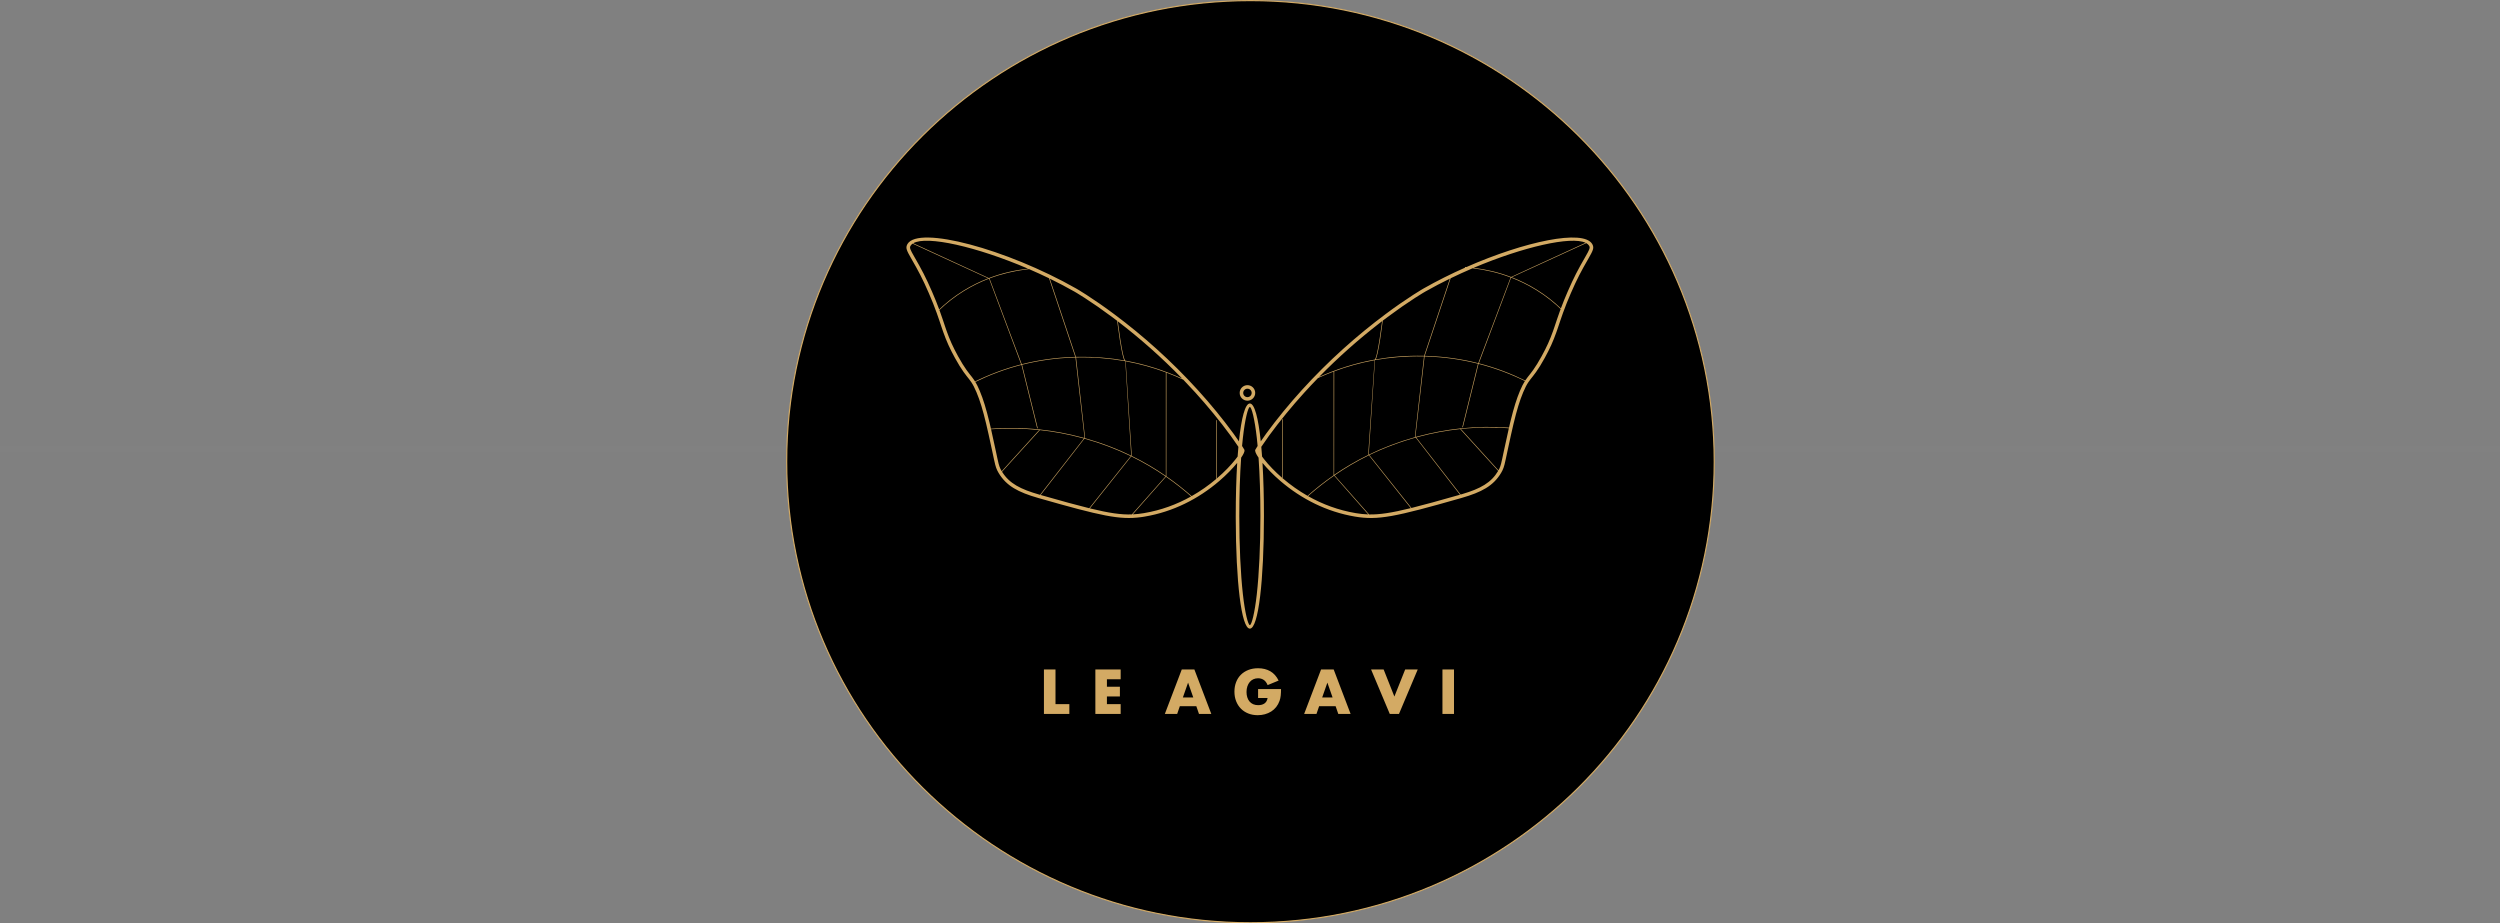 <svg xmlns="http://www.w3.org/2000/svg" width="398" height="147" viewBox="0 0 398 147"><rect x="0" y="0" width="398" height="147" fill="#808080" stroke="none"/><g fill="none" fill-rule="evenodd" transform="translate(-1)"><line x1=".5" x2="399.5" y1="71.5" y2="71.5" stroke="#FFF" opacity=".01"/><path fill="#000" fill-rule="nonzero" d="M273.907,73.5 C273.907,114.041 240.85,146.906 200.073,146.906 C159.297,146.906 126.24,114.041 126.24,73.5 C126.24,32.959 159.297,0.094 200.073,0.094 C240.85,0.094 273.907,32.959 273.907,73.5"/><path fill="#D3AA64" fill-rule="nonzero" d="M200.073,0 C240.902,0 274,32.907 274,73.5 C274,114.093 240.902,147 200.073,147 C159.245,147 126.146,114.093 126.146,73.5 C126.146,32.907 159.245,0 200.073,0 Z M200.073,0.188 C159.348,0.188 126.334,33.011 126.334,73.5 C126.334,113.989 159.348,146.812 200.073,146.812 C240.799,146.812 273.813,113.989 273.813,73.5 C273.813,33.011 240.799,0.188 200.073,0.188 Z M254.476,38.841 C254.493,38.87 254.509,38.9 254.524,38.93 C254.784,39.46 254.655,39.817 253.888,41.145 C252.705,43.194 252.072,44.395 251.082,46.669 C250.587,47.808 250.189,48.813 249.826,49.822 C249.684,50.218 249.55,50.603 249.395,51.062 C249.336,51.236 249.086,51.986 249.019,52.184 C248.93,52.447 248.852,52.672 248.775,52.888 C248.273,54.304 247.752,55.479 246.916,56.995 C246.405,57.923 245.969,58.624 245.552,59.211 C245.391,59.438 245.239,59.641 245.061,59.867 C245.011,59.931 244.729,60.285 244.653,60.383 C244.526,60.547 244.424,60.686 244.326,60.831 C244.047,61.246 243.795,61.728 243.496,62.44 C242.936,63.776 242.473,65.305 241.964,67.429 L241.898,67.707 C241.657,68.724 241.439,69.719 240.956,71.967 C240.937,72.059 240.902,72.22 240.865,72.396 L240.808,72.662 C240.762,72.882 240.72,73.079 240.705,73.146 C240.626,73.515 240.569,73.761 240.514,73.974 C240.418,74.341 240.322,74.614 240.192,74.885 C240.132,75.009 240.065,75.134 239.985,75.269 C238.747,77.36 236.865,78.363 233.655,79.281 C223.004,82.328 220.358,82.852 216.731,82.244 C212.194,81.482 208.169,79.422 204.848,76.582 C203.737,75.631 202.722,74.586 201.989,73.692 C202.14,76.191 202.22,79.064 202.22,82.155 C202.22,92.293 201.354,100.077 199.976,100.077 C198.614,100.077 197.753,92.492 197.731,82.544 L197.73,82.155 C197.73,79.063 197.811,76.19 197.962,73.691 C197.23,74.585 196.214,75.631 195.103,76.582 C191.782,79.422 187.757,81.482 183.22,82.244 C183.119,82.261 183.019,82.277 182.92,82.292 L182.623,82.334 C179.275,82.786 176.356,82.159 166.296,79.281 C163.086,78.363 161.203,77.36 159.966,75.269 C159.886,75.134 159.819,75.009 159.759,74.885 C159.629,74.614 159.533,74.341 159.437,73.974 C159.381,73.761 159.325,73.515 159.246,73.146 C159.214,72.999 159.049,72.22 158.995,71.967 C158.468,69.512 158.257,68.554 157.987,67.429 C157.478,65.305 157.015,63.776 156.455,62.44 C156.156,61.728 155.904,61.246 155.625,60.831 C155.527,60.686 155.425,60.547 155.298,60.383 C155.222,60.285 154.94,59.931 154.89,59.867 C154.712,59.641 154.56,59.438 154.399,59.211 C153.982,58.624 153.546,57.923 153.035,56.995 C152.199,55.479 151.678,54.304 151.175,52.888 C151.099,52.672 151.021,52.447 150.932,52.184 C150.865,51.986 150.614,51.236 150.556,51.062 C150.401,50.603 150.267,50.218 150.125,49.822 C149.762,48.813 149.364,47.808 148.868,46.669 C147.879,44.395 147.246,43.194 146.063,41.145 C145.296,39.817 145.167,39.46 145.427,38.93 C145.441,38.9 145.458,38.87 145.475,38.841 C147.23,35.891 161.218,39.622 172.314,45.924 C172.392,45.968 172.54,46.055 172.755,46.184 C173.111,46.4 173.524,46.657 173.989,46.956 C175.315,47.811 176.793,48.832 178.384,50.019 C182.929,53.408 187.473,57.443 191.714,62.115 C193.719,64.323 195.61,66.627 197.371,69.028 C197.461,69.151 197.899,69.775 198.238,70.266 C198.628,66.535 199.226,64.233 199.976,64.233 C200.725,64.233 201.323,66.535 201.713,70.266 C202.052,69.776 202.489,69.151 202.58,69.028 C204.341,66.627 206.232,64.323 208.237,62.115 C212.478,57.443 217.022,53.408 221.567,50.019 C223.158,48.832 224.635,47.811 225.962,46.956 C226.427,46.657 226.84,46.4 227.196,46.184 C227.411,46.055 227.559,45.968 227.637,45.924 C229.775,44.71 232.021,43.591 234.265,42.597 C234.25,42.596 234.235,42.595 234.219,42.593 L234.226,42.5 L234.444,42.518 C243.788,38.407 253.068,36.475 254.476,38.841 Z M199.976,64.797 C199.702,64.797 199.204,66.688 198.867,69.713 C198.821,70.124 198.778,70.554 198.737,71.001 C198.782,71.072 198.822,71.135 198.855,71.187 C198.964,71.36 199.073,71.542 199.104,71.597 L199.122,71.64 C199.183,71.854 198.981,72.295 198.59,72.864 C198.398,75.608 198.294,78.807 198.294,82.155 C198.294,86.888 198.503,91.322 198.867,94.598 C199.204,97.622 199.702,99.514 199.976,99.514 C200.249,99.514 200.747,97.622 201.084,94.598 C201.448,91.322 201.657,86.888 201.657,82.155 C201.657,78.808 201.553,75.609 201.362,72.865 C200.941,72.252 200.738,71.788 200.848,71.596 C200.878,71.542 200.987,71.36 201.096,71.187 C201.128,71.136 201.168,71.072 201.214,71.002 C201.173,70.555 201.13,70.125 201.084,69.713 C200.747,66.688 200.249,64.797 199.976,64.797 Z M213.462,75.677 L218.958,81.899 C220.638,81.934 222.53,81.65 225.601,80.895 L218.923,72.481 C216.974,73.433 215.159,74.505 213.462,75.677 Z M181.093,72.651 L174.507,80.933 C177.611,81.69 179.496,81.955 181.201,81.893 L186.555,75.849 C184.857,74.677 183.042,73.604 181.093,72.651 Z M209.503,78.755 L209.243,78.984 C211.552,80.289 214.094,81.23 216.824,81.688 C217.505,81.802 218.152,81.875 218.83,81.896 L213.394,75.723 C212.023,76.674 210.728,77.688 209.503,78.755 Z M186.623,75.896 L181.331,81.888 C181.933,81.859 182.516,81.791 183.127,81.688 C185.825,81.235 188.339,80.311 190.626,79.03 L190.908,79.278 C189.567,78.083 188.142,76.95 186.623,75.896 Z M173.642,69.833 L166.671,78.802 L166.892,78.865 C170.039,79.764 172.461,80.432 174.408,80.909 L181.018,72.615 C178.748,71.511 176.298,70.572 173.642,69.833 Z M226.379,69.664 L226.776,69.555 C223.965,70.309 221.382,71.286 218.999,72.444 L225.701,80.87 C227.697,80.377 230.187,79.687 233.43,78.76 L226.379,69.664 Z M186.695,59.32 L186.684,75.824 C188.107,76.811 189.447,77.868 190.714,78.98 C192.109,78.191 193.42,77.269 194.635,76.24 L194.635,66.901 L194.729,66.901 L194.729,76.16 C194.732,76.158 194.734,76.156 194.737,76.153 C195.932,75.131 196.958,74.062 197.717,73.096 C197.83,72.953 197.935,72.814 198.029,72.683 C198.066,72.149 198.108,71.633 198.153,71.138 C198.141,71.122 198.13,71.104 198.118,71.086 C198.025,70.949 197.851,70.696 197.662,70.424 L197.472,70.15 C197.218,69.785 196.979,69.445 196.917,69.361 C195.168,66.977 193.289,64.688 191.297,62.494 C190.663,61.796 190.023,61.112 189.377,60.443 C188.504,60.04 187.611,59.664 186.695,59.32 Z M211.127,60.052 L210.819,60.191 C210.089,60.94 209.367,61.708 208.654,62.494 C206.662,64.688 204.783,66.977 203.034,69.361 C202.91,69.53 202.079,70.72 201.833,71.086 L201.798,71.139 C201.843,71.633 201.885,72.149 201.923,72.684 C202.016,72.814 202.121,72.953 202.234,73.096 C202.975,74.039 203.971,75.081 205.131,76.082 L205.132,66.736 L205.226,66.736 L205.226,76.091 L205.143,76.092 C205.166,76.112 205.19,76.133 205.214,76.153 C206.435,77.197 207.752,78.133 209.156,78.934 L209.035,79.042 C210.38,77.844 211.808,76.709 213.331,75.653 L213.312,75.631 L213.311,59.154 C212.569,59.434 211.841,59.734 211.127,60.052 Z M166.55,68.47 L160.525,75.102 L160.571,75.178 C161.717,76.976 163.477,77.889 166.45,78.739 L166.574,78.774 L173.557,69.81 C173.449,69.78 173.34,69.75 173.23,69.721 C170.958,69.111 168.732,68.704 166.55,68.47 Z M226.776,69.555 L226.463,69.641 L233.527,78.731 L233.814,78.648 C236.702,77.792 238.398,76.844 239.5,74.982 L239.508,74.966 L233.456,68.305 C231.274,68.539 229.048,68.945 226.776,69.555 Z M180.207,57.517 L181.176,72.547 L181.153,72.576 C183.097,73.527 184.908,74.598 186.601,75.767 L186.601,59.284 C184.584,58.531 182.457,57.929 180.207,57.517 Z M213.406,59.119 L213.394,75.6 C215.097,74.433 216.913,73.359 218.863,72.406 L218.82,72.35 L219.837,57.345 C217.573,57.756 215.434,58.362 213.406,59.119 Z M158.855,68.33 L158.778,68.336 C158.965,69.157 159.179,70.142 159.545,71.849 C159.6,72.103 159.765,72.881 159.796,73.028 C159.874,73.389 159.929,73.628 159.982,73.831 C160.07,74.165 160.154,74.406 160.267,74.641 C160.319,74.75 160.379,74.861 160.451,74.982 L160.473,75.019 L166.435,68.458 C163.847,68.188 161.321,68.162 158.855,68.33 Z M233.572,68.293 L239.558,74.882 L239.568,74.864 C239.611,74.787 239.649,74.714 239.684,74.641 C239.797,74.406 239.881,74.165 239.969,73.831 C240.022,73.628 240.077,73.389 240.155,73.028 C240.186,72.881 240.351,72.103 240.405,71.849 C240.797,70.026 241.014,69.026 241.211,68.169 L241.723,68.207 C239.076,67.994 236.36,68.002 233.572,68.293 Z M172.308,56.909 L173.742,69.704 L173.703,69.753 L173.873,69.801 C176.463,70.534 178.857,71.458 181.078,72.539 L181.092,72.521 L180.148,57.508 L179.945,57.47 C177.544,57.049 175.003,56.845 172.308,56.909 Z M219.895,57.334 L218.904,72.323 L218.939,72.369 C221.209,71.264 223.66,70.324 226.317,69.583 L226.255,69.504 L227.7,56.745 L227.432,56.738 C224.774,56.692 222.266,56.907 219.895,57.334 Z M171.972,56.919 C169.019,57.013 166.27,57.419 163.699,58.072 L163.739,58.18 L166.211,68.17 L166.119,68.193 L163.65,58.207 L163.608,58.095 C160.989,58.767 158.555,59.694 156.277,60.807 C156.507,61.188 156.727,61.633 156.974,62.222 C157.548,63.591 158.019,65.147 158.535,67.298 L158.602,67.578 C158.653,67.797 158.704,68.014 158.757,68.243 L158.276,68.279 C160.951,68.063 163.695,68.074 166.513,68.372 L166.545,68.337 L166.593,68.381 C168.769,68.615 170.989,69.022 173.255,69.63 L173.619,69.73 L173.658,69.68 L172.214,56.912 C172.134,56.914 172.053,56.916 171.972,56.919 Z M227.792,56.747 L226.338,69.481 L226.4,69.56 C226.517,69.528 226.634,69.496 226.752,69.464 C229.017,68.857 231.237,68.45 233.414,68.215 L233.461,68.172 L233.494,68.207 C236.137,67.927 238.716,67.9 241.233,68.076 C241.272,67.907 241.31,67.743 241.349,67.578 L241.416,67.297 L241.519,66.875 C241.995,64.94 242.441,63.5 242.977,62.222 C243.256,61.556 243.501,61.074 243.766,60.659 L244.115,60.832 C241.727,59.634 239.165,58.639 236.399,57.93 L236.358,58.037 L233.887,68.027 L233.796,68.005 L236.269,58.009 L236.307,57.906 C233.736,57.254 230.987,56.847 228.034,56.753 L227.792,56.747 Z M199.593,61.317 C200.275,61.317 200.829,61.87 200.829,62.553 C200.829,63.236 200.275,63.789 199.593,63.789 C198.91,63.789 198.357,63.236 198.357,62.553 C198.357,61.87 198.91,61.317 199.593,61.317 Z M199.593,61.88 C199.221,61.88 198.92,62.182 198.92,62.553 C198.92,62.925 199.221,63.226 199.593,63.226 C199.964,63.226 200.265,62.925 200.265,62.553 C200.265,62.182 199.964,61.88 199.593,61.88 Z M154.432,46.349 C152.981,47.245 151.697,48.255 150.554,49.355 C150.589,49.448 150.622,49.539 150.655,49.631 C150.799,50.031 150.934,50.42 151.09,50.882 C151.149,51.057 151.399,51.807 151.466,52.003 C151.554,52.265 151.631,52.487 151.706,52.7 C152.199,54.088 152.708,55.234 153.528,56.723 C154.03,57.633 154.454,58.316 154.858,58.885 C155.014,59.104 155.161,59.299 155.333,59.519 C155.381,59.581 155.665,59.937 155.743,60.037 C155.877,60.211 155.987,60.36 156.092,60.517 C156.138,60.585 156.183,60.654 156.227,60.726 L155.849,60.914 C158.241,59.714 160.805,58.718 163.574,58.007 L158.465,44.38 L158.434,44.365 C157.083,44.884 155.746,45.538 154.432,46.349 Z M241.562,44.196 L236.432,57.841 C239.071,58.519 241.523,59.455 243.818,60.58 L243.859,60.517 C243.964,60.36 244.073,60.211 244.208,60.037 C244.286,59.937 244.57,59.581 244.618,59.519 C244.79,59.299 244.937,59.104 245.093,58.885 C245.497,58.316 245.921,57.633 246.422,56.723 C247.243,55.234 247.752,54.088 248.245,52.7 C248.32,52.487 248.397,52.265 248.485,52.003 C248.552,51.807 248.802,51.057 248.861,50.882 C249.017,50.42 249.152,50.031 249.296,49.631 L249.456,49.193 L249.714,49.444 C248.506,48.245 247.137,47.148 245.574,46.183 C244.257,45.371 242.917,44.715 241.562,44.196 Z M178.961,51.161 L178.938,50.981 C178.967,51.212 178.999,51.47 179.035,51.747 C179.138,52.54 179.249,53.332 179.364,54.072 C179.505,54.981 179.642,55.746 179.771,56.319 C179.903,56.902 180.029,57.279 180.144,57.411 C183.406,57.999 186.411,58.99 189.197,60.258 C185.888,56.85 182.431,53.816 178.961,51.161 Z M221.029,51.13 L220.477,51.555 C217.266,54.048 214.071,56.866 211.001,60.004 C213.729,58.781 216.665,57.824 219.846,57.248 C219.935,57.235 220.081,56.836 220.235,56.154 C220.364,55.58 220.501,54.816 220.642,53.906 C220.757,53.167 220.868,52.374 220.971,51.581 C220.991,51.424 221.011,51.273 221.029,51.13 Z M164.831,42.846 L164.454,42.889 C162.464,43.131 160.482,43.589 158.532,44.328 L163.665,57.983 C166.246,57.328 169.005,56.919 171.969,56.825 L172.188,56.819 L168.011,44.302 C166.957,43.791 165.893,43.304 164.831,42.846 Z M235.437,42.71 L235.308,42.766 C234.184,43.247 233.056,43.761 231.939,44.303 L227.816,56.653 C227.889,56.655 227.963,56.657 228.037,56.659 C231.001,56.754 233.76,57.162 236.34,57.818 L241.488,44.168 C239.496,43.412 237.47,42.948 235.437,42.71 Z M168.13,44.36 L172.286,56.817 L172.572,56.81 C175.194,56.765 177.669,56.972 180.011,57.386 C179.905,57.217 179.799,56.866 179.68,56.34 C179.55,55.764 179.413,54.997 179.271,54.086 C179.156,53.346 179.045,52.552 178.942,51.759 C178.911,51.516 178.882,51.288 178.856,51.079 C178.587,50.875 178.317,50.671 178.047,50.47 C176.467,49.292 175,48.278 173.684,47.43 C173.223,47.133 172.815,46.879 172.464,46.667 C172.253,46.54 172.109,46.456 172.036,46.414 C170.767,45.693 169.457,45.007 168.13,44.36 Z M227.915,46.414 C227.842,46.456 227.698,46.54 227.487,46.667 C227.136,46.879 226.727,47.133 226.267,47.43 C224.951,48.278 223.484,49.292 221.904,50.47 C221.647,50.662 221.39,50.855 221.133,51.051 L221.161,50.827 C221.133,51.058 221.1,51.316 221.064,51.594 C220.961,52.387 220.85,53.18 220.735,53.921 C220.594,54.832 220.456,55.599 220.326,56.174 C220.204,56.718 220.095,57.073 220,57.221 C222.426,56.791 224.994,56.585 227.719,56.65 L231.821,44.36 C230.494,45.007 229.184,45.693 227.915,46.414 Z M145.959,39.129 C145.949,39.146 145.94,39.162 145.933,39.178 C145.796,39.456 145.894,39.727 146.551,40.863 C147.744,42.929 148.385,44.147 149.385,46.445 C149.825,47.455 150.188,48.362 150.519,49.259 L150.226,49.543 C151.439,48.339 152.813,47.238 154.383,46.269 C155.674,45.472 156.987,44.826 158.314,44.311 L146.288,38.787 C146.147,38.885 146.037,38.999 145.959,39.129 Z M253.532,38.706 L241.674,44.138 C243.007,44.655 244.326,45.303 245.623,46.103 C247.07,46.996 248.351,48.002 249.492,49.097 C249.806,48.253 250.153,47.394 250.566,46.445 C251.566,44.147 252.207,42.929 253.4,40.863 C254.057,39.727 254.155,39.456 254.018,39.178 C254.011,39.162 254.002,39.146 253.992,39.129 C253.892,38.961 253.737,38.82 253.532,38.706 Z M146.382,38.727 L158.419,44.27 C160.473,43.484 162.56,43.009 164.657,42.771 C156.497,39.275 148.519,37.465 146.382,38.727 Z M235.649,42.62 L235.611,42.636 C237.613,42.883 239.607,43.349 241.569,44.098 L253.427,38.652 C251.132,37.558 243.514,39.296 235.649,42.62 Z"/><path fill="#D3AA64" fill-rule="nonzero" d="M169.035,106.581 L169.035,112.102 L171.241,112.102 L171.241,113.661 L167.194,113.661 L167.194,106.581 L169.035,106.581 Z M179.41,108.14 L177.222,108.14 L177.222,109.323 L179.288,109.323 L179.288,110.881 L177.222,110.881 L177.222,112.102 L179.41,112.102 L179.41,113.661 L175.382,113.661 L175.382,106.581 L179.41,106.581 L179.41,108.14 Z M190.968,111.032 L190.142,108.675 L189.315,111.032 L190.968,111.032 Z M191.456,112.431 L188.827,112.431 L188.405,113.661 L186.442,113.661 L189.137,106.581 L191.146,106.581 L193.841,113.661 L191.879,113.661 L191.456,112.431 Z M201.287,109.698 L204.939,109.698 C204.939,110.074 204.923,110.415 204.892,110.722 C204.861,111.029 204.798,111.313 204.704,111.576 C204.573,111.946 204.394,112.273 204.169,112.557 C203.944,112.842 203.679,113.08 203.376,113.271 C203.072,113.462 202.739,113.607 202.376,113.708 C202.013,113.808 201.631,113.858 201.23,113.858 C200.679,113.858 200.177,113.767 199.723,113.585 C199.269,113.404 198.88,113.149 198.554,112.82 C198.229,112.492 197.975,112.097 197.794,111.637 C197.612,111.177 197.522,110.669 197.522,110.112 C197.522,109.561 197.611,109.055 197.789,108.595 C197.967,108.135 198.221,107.742 198.55,107.417 C198.878,107.091 199.274,106.838 199.737,106.656 C200.201,106.475 200.717,106.384 201.287,106.384 C202.025,106.384 202.673,106.544 203.23,106.863 C203.787,107.182 204.229,107.677 204.554,108.346 L202.808,109.069 C202.645,108.681 202.434,108.403 202.174,108.234 C201.914,108.065 201.618,107.98 201.287,107.98 C201.011,107.98 200.761,108.032 200.535,108.135 C200.31,108.238 200.118,108.385 199.958,108.576 C199.798,108.767 199.673,108.997 199.582,109.266 C199.492,109.536 199.446,109.836 199.446,110.168 C199.446,110.468 199.485,110.747 199.564,111.003 C199.642,111.26 199.759,111.482 199.916,111.67 C200.072,111.858 200.266,112.003 200.498,112.107 C200.729,112.21 200.999,112.262 201.305,112.262 C201.487,112.262 201.662,112.241 201.831,112.201 C202,112.16 202.152,112.094 202.287,112.003 C202.421,111.913 202.532,111.795 202.62,111.651 C202.707,111.507 202.767,111.332 202.798,111.126 L201.287,111.126 L201.287,109.698 Z M213.145,111.032 L212.319,108.675 L211.493,111.032 L213.145,111.032 Z M213.633,112.431 L211.004,112.431 L210.582,113.661 L208.62,113.661 L211.314,106.581 L213.323,106.581 L216.018,113.661 L214.056,113.661 L213.633,112.431 Z M221.276,106.581 L222.985,110.891 L224.703,106.581 L226.703,106.581 L223.717,113.661 L222.253,113.661 L219.276,106.581 L221.276,106.581 Z M232.477,106.581 L232.477,113.661 L230.637,113.661 L230.637,106.581 L232.477,106.581 Z"/></g></svg>